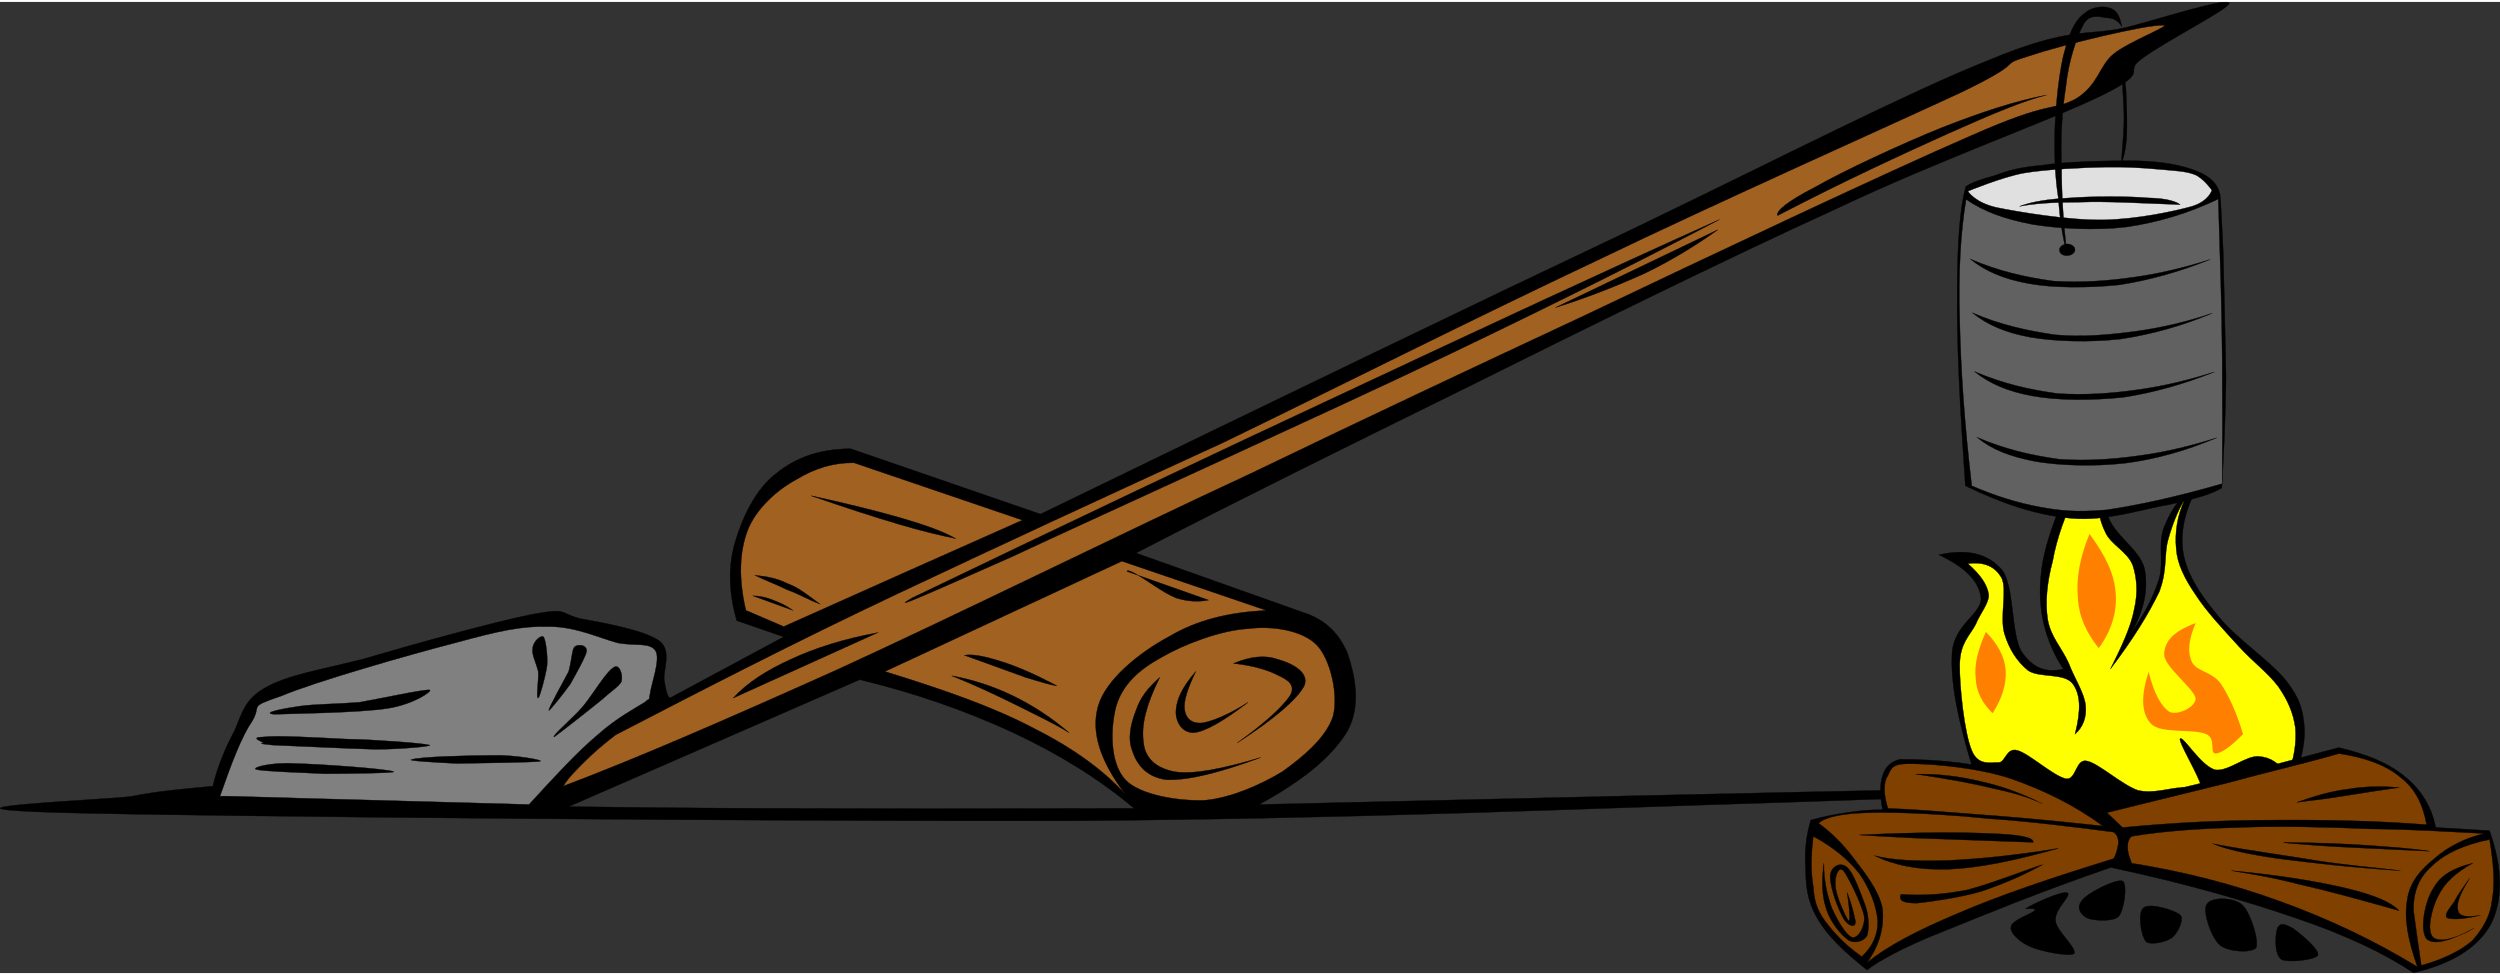 <?xml version="1.0" encoding="UTF-8" standalone="no"?>
<!-- Created with Inkscape (http://www.inkscape.org/) -->
<svg
   xmlns:dc="http://purl.org/dc/elements/1.1/"
   xmlns:cc="http://web.resource.org/cc/"
   xmlns:rdf="http://www.w3.org/1999/02/22-rdf-syntax-ns#"
   xmlns:svg="http://www.w3.org/2000/svg"
   xmlns="http://www.w3.org/2000/svg"
   xmlns:sodipodi="http://sodipodi.sourceforge.net/DTD/sodipodi-0.dtd"
   xmlns:inkscape="http://www.inkscape.org/namespaces/inkscape"
   version="1.0"
   width="400"
   height="156"
   viewBox="0 0 254.457 98.843"
   id="Layer_1"
   xml:space="preserve"
   sodipodi:version="0.32"
   inkscape:version="0.45.1"
   sodipodi:docname="Cooking Crane 01.svg"
   inkscape:output_extension="org.inkscape.output.svg.inkscape"
   sodipodi:docbase="F:\SVG Uploaded to CC site\Misc\Fires and Cranes"><rect x="0" y="0" width="254.457" height="98.843" fill="#333333" stroke="none"/><sodipodi:namedview
   inkscape:window-height="573"
   inkscape:window-width="744"
   inkscape:pageshadow="2"
   inkscape:pageopacity="0.0"
   guidetolerance="10.0"
   gridtolerance="10.0"
   objecttolerance="10.0"
   borderopacity="1.0"
   bordercolor="#666666"
   pagecolor="#ffffff"
   id="base"
   height="156px"
   width="400px"
   inkscape:zoom="1.2949143"
   inkscape:cx="233.19239"
   inkscape:cy="49.421501"
   inkscape:window-x="1368"
   inkscape:window-y="196"
   inkscape:current-layer="Layer_1" /><defs
   id="defs140" />



<g
   id="g5">
	<path
   d="M 21.663,79.815 C 22.167,77.691 22.995,75.819 23.859,74.199 C 24.615,72.508 24.831,70.995 26.991,69.807 C 29.151,68.547 32.283,68.042 36.927,66.891 C 41.535,65.523 50.355,63.075 54.207,62.319 C 57.843,61.672 56.799,62.139 58.995,62.752 C 61.191,63.148 65.511,63.903 67.095,65.02 C 68.499,66.064 67.383,68.152 67.635,69.196 C 67.779,70.169 67.959,70.673 68.175,70.852 L 68.175,70.852 L 79.767,64.623 L 74.979,62.968 L 74.979,62.968 C 74.187,60.159 74.079,57.568 74.799,55.048 C 75.555,52.455 76.923,49.539 79.047,47.955 C 81.063,46.335 83.439,45.507 86.571,45.471 L 86.571,45.471 L 105.903,52.132 L 105.903,52.132 C 130.095,40.395 149.679,30.927 166.023,23.187 C 182.151,15.411 193.923,9.327 202.456,5.907 C 210.88,2.415 212.247,3.531 216.424,2.595 C 220.528,1.515 226.468,-0.429 226.9,0.111 C 227.08,0.615 220.204,4.107 218.08,5.727 C 215.885,7.239 219.196,6.915 214.013,9.471 C 208.576,12.135 197.741,15.915 186.797,21.099 C 175.889,26.067 160.769,33.519 148.925,39.423 C 136.937,45.327 126.065,50.692 115.625,56.092 L 115.625,56.092 L 132.545,62.104 L 132.545,62.104 C 134.885,62.824 136.289,64.264 137.152,66.28 C 137.837,68.297 138.629,71.536 137.152,74.2 C 135.604,76.792 132.652,79.24 128.152,81.688 L 128.152,81.688 C 186.652,80.284 219.772,79.636 228.917,79.6 C 237.7,79.564 201.664,80.788 181.648,81.472 C 161.417,82.083 138.7,83.128 109.216,83.344 C 79.624,83.415 22.276,82.948 6.04,82.516 C -9.944,82.048 10.648,81.22 13.384,80.86 C 16.011,80.319 18.675,80.104 21.663,79.815 L 21.663,79.815 z M 57.878,81.903 L 87.506,68.979 L 87.506,68.979 C 93.302,70.383 98.378,72.183 103.13,74.379 C 107.738,76.538 111.842,79.059 115.442,82.082 L 115.442,82.082 C 100.178,82.118 87.938,82.118 78.29,82.082 C 68.606,82.048 61.947,81.939 57.878,81.903 L 57.878,81.903 z "
   style="fill-rule:evenodd;stroke:#000000;stroke-width:0.036;stroke-miterlimit:10"
   id="path7" />
	<path
   d="M 22.383,80.859 C 23.571,77.475 24.579,74.775 25.695,73.155 C 26.667,71.499 25.155,71.823 28.647,70.635 C 32.031,69.195 41.715,66.423 46.323,65.235 C 50.787,64.011 53.091,63.507 55.863,63.579 C 58.599,63.579 60.975,64.731 62.847,65.235 C 64.647,65.595 66.123,65.128 66.735,66.063 C 67.239,66.963 66.267,69.447 66.159,70.455 C 65.943,71.247 66.411,70.6 65.619,71.283 C 64.647,71.895 62.775,72.867 60.831,74.596 C 58.815,76.287 56.583,78.7 53.847,81.688 L 53.847,81.688 C 43.263,81.4 35.595,81.184 30.303,81.04 C 25.011,80.896 22.418,80.787 22.383,80.859 L 22.383,80.859 z "
   style="fill:#808080;fill-rule:evenodd;stroke:#000000;stroke-width:0.036;stroke-miterlimit:10"
   id="path9" />
	<path
   d="M 79.767,63.579 L 75.915,61.924 L 75.915,61.924 C 75.159,58.648 75.267,55.984 76.095,53.787 C 76.959,51.556 79.119,49.647 81.063,48.603 C 82.899,47.487 84.807,46.875 86.931,46.911 L 86.931,46.911 L 104.067,52.743 L 104.067,52.743 C 95.967,56.344 87.867,59.943 79.767,63.579 L 79.767,63.579 z "
   style="fill:#a16121;fill-rule:evenodd;stroke:#000000;stroke-width:0.036;stroke-miterlimit:10"
   id="path11" />
	<path
   d="M 90.063,68.151 L 114.183,56.92 L 128.871,61.924 L 128.871,61.924 C 124.982,62.14 121.85,62.896 118.934,64.623 C 115.982,66.207 112.526,68.979 111.77,71.68 C 111.014,74.308 111.986,77.296 114.542,80.644 L 114.542,80.644 C 112.418,78.304 109.394,76.036 105.326,73.984 C 101.187,71.787 96.146,70.023 90.063,68.151 L 90.063,68.151 z "
   style="fill:#a16121;fill-rule:evenodd;stroke:#000000;stroke-width:0.036;stroke-miterlimit:10"
   id="path13" />
	<path
   d="M 118.215,66.712 C 115.839,68.008 114.255,69.52 113.607,71.68 C 113.031,73.84 112.923,77.404 114.543,79.168 C 115.983,80.716 119.979,81.363 122.643,81.256 C 125.307,81.004 128.259,79.707 130.527,78.34 C 132.723,76.756 134.956,74.884 135.675,72.724 C 136.251,70.564 135.423,66.892 134.019,65.452 C 132.579,63.976 129.555,63.473 127.035,63.797 C 124.299,63.939 120.482,65.38 118.215,66.712 L 118.215,66.712 z "
   style="fill:#a16121;fill-rule:evenodd;stroke:#000000;stroke-width:0.036;stroke-miterlimit:10"
   id="path15" />
	<path
   d="M 62.667,74.596 C 71.631,69.951 80.919,65.163 91.359,60.232 C 101.799,55.3 112.383,50.404 124.479,44.859 C 136.503,39.027 149.788,32.331 162.531,26.319 C 175.168,20.235 191.979,12.747 199.504,9.255 C 206.775,5.763 202.995,6.591 206.487,5.511 C 210.015,4.323 218.439,2.307 220.095,2.379 C 221.391,2.235 216.639,4.035 215.127,5.295 C 213.65,6.483 213.614,8.427 211.274,9.867 C 208.718,11.199 209.006,9.903 200.618,13.611 C 192.051,17.319 173.547,26.067 161.234,31.935 C 148.922,37.695 140.102,41.835 127.394,47.955 C 114.506,53.932 97.082,62.535 85.274,67.935 C 73.502,73.227 64.322,77.187 57.338,79.815 L 57.338,79.815 C 57.842,78.951 58.67,78.159 59.534,77.295 C 60.398,76.432 61.442,75.531 62.667,74.596 L 62.667,74.596 z "
   style="fill:#a16121;fill-rule:evenodd;stroke:#000000;stroke-width:0.036;stroke-miterlimit:10"
   id="path17" />
	<path
   d="M 92.834,60.663 C 108.782,52.995 123.326,46.083 137.15,39.639 C 150.902,33.195 163.394,27.363 175.022,22.143 L 175.022,22.143 C 168.506,25.563 159.543,30.099 147.446,35.895 C 135.242,41.727 112.131,52.203 102.95,56.487 C 93.771,60.556 90.531,61.995 92.834,60.663 L 92.834,60.663 z "
   style="fill-rule:evenodd;stroke:#000000;stroke-width:0.036;stroke-miterlimit:10"
   id="path19" />
	<path
   d="M 74.619,70.852 L 89.343,64.192 L 89.343,64.192 C 85.851,64.84 83.007,65.74 80.523,66.892 C 78.002,68.043 76.131,69.231 74.619,70.852 L 74.619,70.852 z "
   style="fill-rule:evenodd;stroke:#000000;stroke-width:0.036;stroke-miterlimit:10"
   id="path21" />
	<path
   d="M 180.927,21.747 C 187.839,18.147 193.599,15.519 198.207,13.431 C 202.814,11.379 206.055,10.011 208.322,9.471 L 208.322,9.471 C 205.083,10.083 201.627,11.235 197.667,12.783 C 193.635,14.403 187.587,17.211 184.778,18.831 C 181.898,20.307 180.747,21.279 180.927,21.747 L 180.927,21.747 z "
   style="fill-rule:evenodd;stroke:#000000;stroke-width:0.036;stroke-miterlimit:10"
   id="path23" />
	<path
   d="M 174.843,23.187 L 158.319,31.107 L 158.319,31.107 C 161.668,30.063 164.727,28.839 167.5,27.579 C 170.234,26.247 172.683,24.735 174.843,23.187 L 174.843,23.187 z "
   style="fill-rule:evenodd;stroke:#000000;stroke-width:0.036;stroke-miterlimit:10"
   id="path25" />
	<path
   d="M 118.035,68.764 C 116.847,69.808 116.091,70.743 115.623,72.112 C 115.119,73.408 114.723,74.921 115.263,76.253 C 115.659,77.477 116.595,78.916 118.755,79.169 C 120.951,79.24 124.047,78.484 128.332,76.9 L 128.332,76.9 C 124.443,78.052 121.456,78.664 119.512,78.34 C 117.532,77.944 116.488,76.863 116.38,75.243 C 116.163,73.552 116.667,71.535 118.035,68.764 L 118.035,68.764 z "
   style="fill-rule:evenodd;stroke:#000000;stroke-width:0.036;stroke-miterlimit:10"
   id="path27" />
	<path
   d="M 125.559,67.323 C 127.287,66.603 128.763,66.46 129.987,66.891 C 131.212,67.215 133.336,68.115 132.759,69.591 C 132.039,70.959 129.807,72.903 125.919,75.423 L 125.919,75.423 C 128.836,73.335 130.491,71.786 131.283,70.635 C 131.931,69.555 131.103,69.015 130.168,68.582 C 129.158,68.043 127.719,67.575 125.559,67.323 L 125.559,67.323 z "
   style="fill-rule:evenodd;stroke:#000000;stroke-width:0.036;stroke-miterlimit:10"
   id="path29" />
	<path
   d="M 121.707,68.151 C 120.303,69.771 119.763,70.995 119.691,72.111 C 119.619,73.155 120.231,74.415 121.527,74.38 C 122.751,74.235 124.587,73.155 127.035,71.283 L 127.035,71.283 C 125.055,72.543 123.471,73.191 122.427,73.371 C 121.311,73.516 120.699,72.903 120.591,72.111 C 120.411,71.247 120.878,69.88 121.707,68.151 L 121.707,68.151 z "
   style="fill-rule:evenodd;stroke:#000000;stroke-width:0.036;stroke-miterlimit:10"
   id="path31" />
	<path
   d="M 114.723,57.964 L 123.003,60.88 L 123.003,60.88 C 121.995,61.096 120.843,61.024 119.691,60.663 C 118.431,60.159 116.631,58.791 115.839,58.359 C 114.975,57.819 114.65,57.819 114.723,57.964 L 114.723,57.964 z "
   style="fill-rule:evenodd;stroke:#000000;stroke-width:0.036;stroke-miterlimit:10"
   id="path33" />
	<path
   d="M 96.867,68.583 C 99.207,69.52 101.259,70.491 103.311,71.499 C 105.291,72.508 107.127,73.336 108.819,74.38 L 108.819,74.38 C 106.947,72.796 105.183,71.644 103.131,70.636 C 101.115,69.663 99.026,68.979 96.867,68.583 L 96.867,68.583 z "
   style="fill-rule:evenodd;stroke:#000000;stroke-width:0.036;stroke-miterlimit:10"
   id="path35" />
	<path
   d="M 98.163,66.495 C 100.755,67.432 102.843,68.187 104.427,68.764 C 105.975,69.232 107.019,69.556 107.559,69.592 L 107.559,69.592 C 105.291,68.404 103.383,67.575 101.835,67.108 C 100.25,66.604 99.026,66.352 98.163,66.495 L 98.163,66.495 z "
   style="fill-rule:evenodd;stroke:#000000;stroke-width:0.036;stroke-miterlimit:10"
   id="path37" />
	<path
   d="M 80.703,61.924 L 76.635,60.447 L 76.635,60.447 C 77.283,60.447 77.967,60.592 78.687,60.88 C 79.407,61.168 79.947,61.384 80.703,61.924 L 80.703,61.924 z "
   style="fill-rule:evenodd;stroke:#000000;stroke-width:0.036;stroke-miterlimit:10"
   id="path39" />
	<path
   d="M 83.438,61.275 C 82.25,60.843 81.278,60.231 80.126,59.836 C 78.974,59.26 77.93,58.899 76.85,58.359 L 76.85,58.359 C 77.93,58.467 78.974,58.611 80.126,59.187 C 81.279,59.583 82.25,60.411 83.438,61.275 L 83.438,61.275 z "
   style="fill-rule:evenodd;stroke:#000000;stroke-width:0.036;stroke-miterlimit:10"
   id="path41" />
	<path
   d="M 97.263,54.615 C 96.003,53.895 94.203,53.247 91.719,52.527 C 89.235,51.807 86.175,51.051 82.539,50.259 L 82.539,50.259 C 86.103,51.483 89.055,52.454 91.539,53.175 C 93.951,53.896 95.858,54.327 97.263,54.615 L 97.263,54.615 z "
   style="fill-rule:evenodd;stroke:#000000;stroke-width:0.036;stroke-miterlimit:10"
   id="path43" />
	<path
   d="M 26.091,78.123 C 26.631,78.304 30.627,78.447 33.075,78.556 C 35.379,78.556 40.527,78.484 40.059,78.34 C 39.411,78.052 32.283,77.548 29.943,77.512 C 27.603,77.367 25.479,77.943 26.091,78.123 L 26.091,78.123 z "
   style="fill-rule:evenodd;stroke:#000000;stroke-width:0.036;stroke-miterlimit:10"
   id="path45" />
	<path
   d="M 27.747,75.64 C 29.763,75.712 35.343,75.999 38.223,76.072 C 40.851,76.072 44.127,75.748 43.731,75.64 C 43.227,75.46 38.007,75.064 35.271,75.028 C 32.391,74.884 28.143,74.632 26.811,74.812 C 25.335,74.848 26.631,75.244 26.811,75.424 C 26.883,75.531 25.803,75.424 27.747,75.64 L 27.747,75.64 z "
   style="fill-rule:evenodd;stroke:#000000;stroke-width:0.036;stroke-miterlimit:10"
   id="path47" />
	<path
   d="M 63.243,69.195 C 62.955,69.699 62.271,70.095 61.191,71.067 C 60.003,72.039 56.691,74.631 56.403,74.811 C 56.079,74.775 58.311,72.903 59.355,71.679 C 60.363,70.454 61.731,68.115 62.487,67.719 C 63.026,67.323 63.458,68.512 63.243,69.195 L 63.243,69.195 z "
   style="fill-rule:evenodd;stroke:#000000;stroke-width:0.036;stroke-miterlimit:10"
   id="path49" />
	<path
   d="M 55.863,72.111 C 55.863,72.256 57.375,70.383 58.059,69.411 C 58.635,68.367 59.643,66.603 59.715,66.063 C 59.715,65.379 58.743,65.343 58.455,65.667 C 58.203,65.99 58.203,66.963 57.879,68.15 C 57.338,69.195 55.827,71.859 55.863,72.111 L 55.863,72.111 z "
   style="fill-rule:evenodd;stroke:#000000;stroke-width:0.036;stroke-miterlimit:10"
   id="path51" />
	<path
   d="M 54.783,70.852 C 54.963,70.707 55.539,68.583 55.683,67.539 C 55.755,66.388 55.539,64.911 55.323,64.623 C 55.035,64.407 54.243,65.092 54.207,65.848 C 54.099,66.388 54.567,67.252 54.783,68.152 C 54.854,68.907 54.531,70.96 54.783,70.852 L 54.783,70.852 z "
   style="fill-rule:evenodd;stroke:#000000;stroke-width:0.036;stroke-miterlimit:10"
   id="path53" />
	<path
   d="M 54.962,77.296 C 55.502,77.188 52.334,76.611 50.174,76.684 C 47.834,76.684 42.578,76.828 41.894,77.116 C 41.318,77.224 44.198,77.404 46.502,77.512 C 48.699,77.476 54.243,77.403 54.962,77.296 L 54.962,77.296 z "
   style="fill-rule:evenodd;stroke:#000000;stroke-width:0.036;stroke-miterlimit:10"
   id="path55" />
	<path
   d="M 27.927,72.508 C 29.511,72.436 36.711,72.363 39.519,71.896 C 42.183,71.464 44.091,70.096 43.731,70.024 C 43.119,69.952 38.835,70.888 36.567,71.284 C 34.263,71.465 31.959,71.465 30.483,71.68 C 28.971,71.896 26.451,72.363 27.927,72.508 L 27.927,72.508 z "
   style="fill-rule:evenodd;stroke:#000000;stroke-width:0.036;stroke-miterlimit:10"
   id="path57" />
	<path
   d="M 212.139,81.939 C 209.007,81.003 206.307,80.247 203.751,79.671 C 201.194,79.023 198.927,78.662 196.946,78.446 L 196.946,78.446 C 200.295,79.238 203.175,79.994 205.73,80.57 C 208.287,81.111 210.375,81.615 212.139,81.939 L 212.139,81.939 z "
   style="fill-rule:evenodd;stroke:#000000;stroke-width:0.036;stroke-miterlimit:10"
   id="path59" />
	<path
   d="M 232.946,80.104 C 234.062,77.908 234.602,75.892 234.566,74.056 C 234.422,72.148 234.17,70.995 232.694,69.088 C 231.182,67.144 227.438,64.659 225.747,62.464 C 223.839,60.195 222.362,57.928 222.146,55.516 C 221.93,52.995 222.866,50.331 224.81,47.523 L 224.81,47.523 C 222.722,49.432 221.21,51.159 220.418,53.104 C 219.518,54.904 220.273,56.812 219.77,58.684 C 219.158,60.628 218.222,62.356 216.818,64.408 L 216.818,64.408 C 218.15,62.14 218.69,59.98 218.295,57.784 C 217.826,55.48 214.442,53.969 214.406,51.448 C 214.371,48.892 215.486,46.12 217.898,42.844 L 217.898,42.844 C 215.702,42.88 213.831,44.14 212.138,46.768 C 210.374,49.324 208.07,54.58 207.746,58.217 C 207.35,61.708 208.105,64.985 210.014,67.901 L 210.014,67.901 C 208.142,68.333 206.81,67.721 205.73,66.065 C 204.686,64.301 205.046,59.405 203.751,57.785 C 202.311,56.13 200.223,55.625 197.343,56.273 L 197.343,56.273 C 199.935,57.497 201.41,58.901 201.627,60.629 C 201.771,62.32 198.711,63.364 198.675,66.532 C 198.53,69.7 199.467,73.876 201.195,79.348 L 201.195,79.348 C 204.615,82.552 208.935,84.172 214.299,84.352 C 219.627,84.424 225.747,83.056 232.946,80.104 L 232.946,80.104 z "
   style="fill-rule:evenodd;stroke:#000000;stroke-width:0.036;stroke-miterlimit:10"
   id="path61" />
	<path
   d="M 232.839,78.735 C 233.523,76.935 233.738,75.46 233.631,73.911 C 233.415,72.327 232.839,71.067 231.902,69.699 C 230.822,68.26 229.31,67.179 227.906,65.632 C 226.358,63.94 224.558,62.031 223.478,60.34 C 222.362,58.72 221.606,57.207 221.499,55.659 C 221.354,54.039 221.57,52.275 222.435,50.512 L 222.435,50.512 C 221.679,51.736 221.139,53.104 220.671,54.76 C 220.238,56.344 220.635,57.783 219.771,60.052 C 218.691,62.283 217.179,64.768 214.803,67.9 L 214.803,67.9 C 215.955,65.596 216.891,63.58 217.215,61.852 C 217.647,60.052 217.467,58.539 217.07,57.316 C 216.494,55.912 214.875,55.264 214.299,54.004 C 213.614,52.636 213.435,51.268 213.614,49.611 C 213.795,47.991 214.371,46.227 215.343,44.319 L 215.343,44.319 C 213.723,45.939 212.391,47.811 211.347,49.936 C 210.267,52.024 209.331,54.616 208.935,56.884 C 208.359,59.043 208.143,61.096 208.431,62.896 C 208.755,64.66 209.835,65.704 210.555,67.288 C 211.095,68.765 212.175,70.349 212.283,71.644 C 212.391,72.796 212.031,73.804 211.203,74.524 L 211.203,74.524 C 211.815,72.076 211.779,70.492 210.951,69.376 C 210.052,68.261 207.567,68.837 206.416,68.044 C 205.228,67.072 204.472,65.813 204.004,64.265 C 203.535,62.609 204.292,59.872 203.752,58.685 C 203.104,57.461 201.951,56.956 200.296,57.173 L 200.296,57.173 C 201.52,58.253 202.275,59.261 202.42,60.341 C 202.456,61.204 201.556,62.213 201.088,63.364 C 200.512,64.48 199.504,65.236 199.468,67.432 C 199.432,69.556 199.936,74.415 200.692,76.18 C 201.34,77.8 202.636,77.368 203.464,77.404 C 204.111,77.368 204.22,75.856 205.336,76.18 C 206.487,76.468 208.972,78.772 210.268,79.06 C 211.348,79.24 211.24,76.972 212.428,77.26 C 213.579,77.476 215.956,79.672 217.612,80.247 C 219.232,80.607 220.852,79.995 222.041,79.96 C 223.049,79.888 223.984,80.535 224.02,79.815 C 223.876,78.879 221.68,75.279 221.896,74.991 C 222.22,74.668 224.02,77.8 225.496,78.159 C 226.793,78.34 228.629,76.683 229.889,76.791 C 231.11,76.863 232.047,77.512 232.839,78.735 L 232.839,78.735 z "
   style="fill:#ffff00;fill-rule:evenodd;stroke:#000000;stroke-width:0.036;stroke-miterlimit:10"
   id="path63" />
	<path
   d="M 228.303,74.523 C 227.618,72.255 226.863,70.635 226.034,69.375 C 225.098,68.115 223.514,68.151 223.083,67.144 C 222.614,66.1 222.795,64.84 223.479,63.22 L 223.479,63.22 C 221.248,64.048 220.311,65.056 220.275,66.388 C 220.239,67.648 223.299,69.844 223.479,70.888 C 223.479,71.824 221.571,72.652 220.815,72.256 C 220.023,71.752 219.267,70.491 218.691,68.188 L 218.691,68.188 C 217.899,70.636 217.935,72.4 218.943,73.48 C 219.987,74.524 223.299,73.948 224.559,74.524 C 225.603,74.992 224.847,76.432 225.495,76.504 C 226.07,76.468 227.007,75.855 228.303,74.523 L 228.303,74.523 z "
   style="fill:#ff8000;fill-rule:evenodd"
   id="path65" />
	<path
   d="M 213.614,65.775 C 212.354,64.191 211.598,62.607 211.49,60.628 C 211.31,58.648 211.707,56.487 212.678,54.148 L 212.678,54.148 C 214.262,56.308 215.198,58.144 215.342,60.196 C 215.486,62.104 214.91,64.012 213.614,65.775 L 213.614,65.775 z "
   style="fill:#ff8000;fill-rule:evenodd"
   id="path67" />
	<path
   d="M 202.814,72.399 C 201.734,71.355 201.158,70.203 201.086,68.799 C 200.941,67.395 201.338,65.883 202.13,64.118 L 202.13,64.118 C 203.318,65.343 204.038,66.602 204.146,68.042 C 204.219,69.411 203.822,70.815 202.814,72.399 L 202.814,72.399 z "
   style="fill:#ff8000;fill-rule:evenodd"
   id="path69" />
	<path
   d="M 212.858,82.228 C 210.662,80.464 207.89,79.348 204.686,78.448 C 201.374,77.584 197.738,77.08 193.382,77.08 L 193.382,77.08 C 192.445,77.332 191.905,77.837 191.617,78.736 C 191.33,79.6 191.33,80.716 191.617,82.228 L 191.617,82.228 C 190.321,82.192 189.134,82.336 187.909,82.516 C 186.649,82.696 185.498,82.948 184.309,83.272 L 184.309,83.272 C 183.841,84.856 183.661,86.368 183.769,88.096 C 183.805,89.787 183.877,91.408 184.957,93.243 C 185.965,95.043 187.656,96.628 190.032,98.535 L 190.032,98.535 C 191.076,97.707 193.56,96.267 197.772,94.611 C 201.984,92.92 207.492,90.615 214.836,88.095 L 214.836,88.095 C 222.323,89.679 228.407,91.443 233.664,93.242 C 238.775,94.971 242.771,96.879 245.651,98.822 L 245.651,98.822 C 249.611,97.886 252.239,96.23 253.536,93.854 C 254.76,91.406 254.76,88.238 253.391,84.35 L 253.391,84.35 L 247.919,84.026 L 247.919,84.026 C 247.486,81.938 246.515,80.282 244.858,78.914 C 243.094,77.438 241.006,76.61 238.054,75.891 L 238.054,75.891 C 235.318,76.611 232.042,77.511 227.794,78.591 C 223.546,79.671 218.618,80.787 212.858,82.228 L 212.858,82.228 z "
   style="fill-rule:evenodd;stroke:#000000;stroke-width:0.036;stroke-miterlimit:10"
   id="path71" />
	<path
   d="M 192.158,82.083 C 191.69,80.571 191.69,79.455 192.158,78.735 C 192.554,77.871 192.662,77.475 194.822,77.547 C 196.946,77.582 201.339,77.943 204.686,79.059 C 207.854,80.175 211.022,81.651 214.046,83.883 L 214.046,83.883 C 209.15,83.343 204.83,82.946 201.23,82.695 C 197.486,82.407 194.606,82.155 192.158,82.083 L 192.158,82.083 z "
   style="fill:#804000;fill-rule:evenodd;stroke:#000000;stroke-width:0.036;stroke-miterlimit:10"
   id="path73" />
	<path
   d="M 185.103,83.596 C 186.435,84.568 187.587,85.72 188.703,87.196 C 189.819,88.673 191.26,90.436 191.619,92.344 C 191.764,94.144 191.367,95.907 190.035,97.78 L 190.035,97.78 C 192.015,96.16 195.04,94.54 199.252,92.776 C 203.5,90.94 208.611,89.213 215.128,87.196 L 215.128,87.196 C 215.487,86.584 215.56,85.9 215.632,85.54 C 215.56,85 215.487,84.784 215.128,84.496 L 215.128,84.496 C 210.663,83.921 206.668,83.416 202.456,83.129 C 198.172,82.696 193.384,82.444 190.432,82.517 C 187.515,82.588 185.787,82.947 185.103,83.596 L 185.103,83.596 z "
   style="fill:#804000;fill-rule:evenodd;stroke:#000000;stroke-width:0.036;stroke-miterlimit:10"
   id="path75" />
	<path
   d="M 252.854,84.64 C 249.254,84.46 245.438,84.207 241.262,84.172 C 237.05,83.991 231.902,83.848 227.906,84.027 C 223.802,84.135 220.202,84.387 216.963,84.927 L 216.963,84.927 C 216.711,85.143 216.53,85.503 216.567,86.007 C 216.531,86.475 216.712,86.979 216.963,87.662 L 216.963,87.662 C 222.326,88.526 227.259,89.786 232.191,91.587 C 237.051,93.351 241.624,95.511 246.051,98.211 L 246.051,98.211 C 245.078,95.439 244.683,93.315 245.007,91.442 C 245.259,89.534 246.41,88.31 247.778,87.194 C 249.074,86.043 250.767,85.144 252.854,84.64 L 252.854,84.64 z "
   style="fill:#804000;fill-rule:evenodd;stroke:#000000;stroke-width:0.036;stroke-miterlimit:10"
   id="path77" />
	<path
   d="M 214.442,82.516 C 218.726,81.472 222.722,80.464 226.718,79.492 C 230.642,78.412 234.422,77.549 238.058,76.505 L 238.058,76.505 C 240.722,76.901 242.81,77.656 244.322,78.916 C 245.835,80.068 246.627,81.725 246.986,83.74 L 246.986,83.74 C 241.91,83.344 236.798,83.236 231.65,83.272 C 226.43,83.272 221.318,83.524 216.026,84.028 L 216.026,84.028 C 215.522,83.523 214.982,83.02 214.442,82.516 L 214.442,82.516 z "
   style="fill:#804000;fill-rule:evenodd;stroke:#000000;stroke-width:0.036;stroke-miterlimit:10"
   id="path79" />
	<path
   d="M 233.774,81.472 C 235.574,80.824 237.302,80.32 239.102,80.104 C 240.831,79.816 242.522,79.816 244.178,79.96 L 244.178,79.96 C 241.334,80.356 239.066,80.752 237.374,81.004 C 235.683,81.256 234.351,81.363 233.774,81.472 L 233.774,81.472 z "
   style="fill-rule:evenodd;stroke:#000000;stroke-width:0.036;stroke-miterlimit:10"
   id="path81" />
	<path
   d="M 184.563,84.928 C 184.311,86.944 184.311,88.564 184.563,90.075 C 184.671,91.479 184.887,92.307 185.751,93.531 C 186.614,94.683 187.73,95.943 189.494,97.168 L 189.494,97.168 C 190.61,96.159 191.15,94.899 191.114,93.531 C 191.007,92.019 190.287,90.183 189.242,88.707 C 188.091,87.268 186.578,86.008 184.563,84.928 L 184.563,84.928 z "
   style="fill:#804000;fill-rule:evenodd;stroke:#000000;stroke-width:0.036;stroke-miterlimit:10"
   id="path83" />
	<path
   d="M 245.654,92.487 C 245.906,94.323 246.158,96.195 246.446,98.067 L 246.446,98.067 C 248.642,97.455 250.514,96.555 251.667,95.511 C 252.675,94.359 253.467,93.099 253.646,91.443 C 253.97,89.679 253.791,87.663 253.394,85.252 L 253.394,85.252 C 250.73,85.791 248.822,86.691 247.526,87.951 C 246.194,89.104 245.618,90.615 245.654,92.487 L 245.654,92.487 z "
   style="fill:#804000;fill-rule:evenodd;stroke:#000000;stroke-width:0.036;stroke-miterlimit:10"
   id="path85" />
	<path
   d="M 185.643,87.663 C 185.607,89.428 186.003,90.939 186.435,92.199 C 186.975,93.387 187.875,95.043 188.559,95.223 C 189.099,95.295 189.819,94.215 189.747,93.099 C 189.494,91.803 188.091,88.995 187.623,88.419 C 187.083,87.879 186.686,89.175 186.831,90.074 C 186.866,90.974 187.91,93.278 188.162,93.53 C 188.307,93.602 188.307,92.702 188.018,90.686 L 188.018,90.686 C 188.558,92.054 188.702,92.954 188.846,93.53 C 188.882,94.106 188.594,94.034 188.414,93.999 C 188.09,93.891 187.693,93.53 187.37,92.774 C 186.865,91.766 186.182,89.714 186.29,88.85 C 186.397,88.022 187.298,87.446 188.018,88.094 C 188.666,88.634 189.422,90.829 189.89,92.054 C 190.25,93.205 190.25,94.394 190.034,95.041 C 189.711,95.617 188.81,95.869 188.162,95.51 C 187.371,94.97 186.291,93.638 185.894,92.342 C 185.427,90.976 185.391,89.464 185.643,87.663 L 185.643,87.663 z "
   style="fill-rule:evenodd;stroke:#000000;stroke-width:0.036;stroke-miterlimit:10"
   id="path87" />
	<path
   d="M 189.242,84.783 C 195.182,84.495 199.574,84.495 202.562,84.639 C 205.478,84.746 206.99,84.998 206.955,85.538 L 206.955,85.538 C 201.807,85.358 197.955,85.215 194.967,85.106 C 192.015,84.964 190.106,84.855 189.242,84.783 L 189.242,84.783 z "
   style="fill-rule:evenodd;stroke:#000000;stroke-width:0.036;stroke-miterlimit:10"
   id="path89" />
	<path
   d="M 190.826,86.907 C 192.698,87.375 195.146,87.483 198.314,87.375 C 201.375,87.231 205.154,86.871 209.51,86.151 L 209.51,86.151 C 205.154,87.375 201.554,88.131 198.422,88.275 C 195.291,88.384 192.807,87.88 190.826,86.907 L 190.826,86.907 z "
   style="fill-rule:evenodd;stroke:#000000;stroke-width:0.036;stroke-miterlimit:10"
   id="path91" />
	<path
   d="M 193.49,90.831 C 195.686,90.976 197.774,90.867 200.295,90.363 C 202.635,89.752 206.595,88.203 207.891,87.807 C 209.115,87.339 209.115,87.339 207.891,87.807 L 207.891,87.807 C 205.839,88.959 203.751,89.823 201.627,90.542 C 199.395,91.19 196.442,91.587 195.11,91.73 C 193.742,91.731 193.202,91.479 193.49,90.831 L 193.49,90.831 z "
   style="fill-rule:evenodd;stroke:#000000;stroke-width:0.036;stroke-miterlimit:10"
   id="path93" />
	<path
   d="M 225.242,85.684 C 229.022,86.404 232.442,86.836 235.646,87.375 C 238.85,87.88 241.694,88.096 244.322,88.42 L 244.322,88.42 C 239.175,88.096 235.034,87.592 231.902,87.195 C 228.627,86.728 226.539,86.224 225.242,85.684 L 225.242,85.684 z "
   style="fill-rule:evenodd;stroke:#000000;stroke-width:0.036;stroke-miterlimit:10"
   id="path95" />
	<path
   d="M 227.114,88.42 C 232.154,88.888 235.934,89.535 238.85,90.22 C 241.694,90.904 243.422,91.659 244.178,92.488 L 244.178,92.488 C 240.074,91.337 236.834,90.436 233.918,89.788 C 231.039,89.031 228.771,88.707 227.114,88.42 L 227.114,88.42 z "
   style="fill-rule:evenodd;stroke:#000000;stroke-width:0.036;stroke-miterlimit:10"
   id="path97" />
	<path
   d="M 232.442,85.539 C 235.898,85.575 238.742,85.684 241.262,85.863 C 243.674,86.043 245.726,86.187 247.274,86.439 L 247.274,86.439 C 242.162,86.187 238.382,86.043 235.934,85.863 C 233.415,85.684 232.299,85.575 232.442,85.539 L 232.442,85.539 z "
   style="fill-rule:evenodd;stroke:#000000;stroke-width:0.036;stroke-miterlimit:10"
   id="path99" />
	<path
   d="M 207.891,81.615 C 205.839,80.571 203.751,79.815 201.627,79.347 C 199.395,78.807 197.271,78.555 194.967,78.591 L 194.967,78.591 C 198.242,79.059 200.906,79.563 203.103,80.103 C 205.263,80.571 206.811,81.075 207.891,81.615 L 207.891,81.615 z "
   style="fill-rule:evenodd;stroke:#000000;stroke-width:0.036;stroke-miterlimit:10"
   id="path101" />
	<path
   d="M 251.667,87.663 C 249.759,88.132 248.427,88.851 247.671,90.22 C 246.771,91.588 246.267,94.504 246.986,95.367 C 247.707,96.015 249.218,95.655 251.81,94.287 L 251.81,94.287 C 249.614,95.512 248.282,95.691 247.67,95.224 C 246.949,94.612 247.489,92.272 248.174,90.976 C 248.822,89.644 249.938,88.636 251.667,87.663 L 251.667,87.663 z "
   style="fill-rule:evenodd;stroke:#000000;stroke-width:0.036;stroke-miterlimit:10"
   id="path103" />
	<path
   d="M 251.379,89.176 C 250.731,90.112 250.154,90.867 249.795,91.588 C 249.326,92.272 248.679,92.955 249.11,93.243 C 249.614,93.388 250.55,93.424 252.459,92.955 L 252.459,92.955 C 251.091,93.207 250.335,93.1 250.19,92.487 C 249.975,91.804 250.371,90.796 251.379,89.176 L 251.379,89.176 z "
   style="fill-rule:evenodd;stroke:#000000;stroke-width:0.036;stroke-miterlimit:10"
   id="path105" />
	<path
   d="M 207.099,92.487 C 206.775,92.811 204.723,93.46 204.687,94.143 C 204.543,94.683 205.443,95.619 206.559,96.122 C 207.603,96.627 210.591,97.202 211.095,96.879 C 211.491,96.339 209.295,94.574 209.223,93.53 C 209.078,92.342 210.879,90.974 210.447,90.686 C 209.907,90.398 206.811,91.874 206.307,92.198 C 205.694,92.451 207.351,92.092 207.099,92.487 L 207.099,92.487 z "
   style="fill-rule:evenodd;stroke:#000000;stroke-width:0.036;stroke-miterlimit:10"
   id="path107" />
	<path
   d="M 211.923,91.443 C 211.311,92.091 211.707,92.883 212.427,93.243 C 212.931,93.495 215.019,93.676 215.631,93.099 C 216.242,92.414 216.567,89.679 216.027,89.463 C 215.343,89.247 212.499,90.651 211.923,91.443 L 211.923,91.443 z "
   style="fill-rule:evenodd;stroke:#000000;stroke-width:0.036;stroke-miterlimit:10"
   id="path109" />
	<path
   d="M 218.187,92.199 C 217.54,92.632 217.899,95.079 218.439,95.655 C 218.872,96.015 220.456,95.727 221.103,95.223 C 221.679,94.755 222.327,93.351 221.931,92.954 C 221.354,92.415 218.763,91.659 218.187,92.199 L 218.187,92.199 z "
   style="fill-rule:evenodd;stroke:#000000;stroke-width:0.036;stroke-miterlimit:10"
   id="path111" />
	<path
   d="M 224.595,91.875 C 224.162,92.523 225.027,95.188 225.927,95.979 C 226.719,96.699 229.202,96.843 229.635,96.267 C 229.959,95.547 229.023,92.559 228.195,91.874 C 227.259,91.083 224.955,91.083 224.595,91.875 L 224.595,91.875 z "
   style="fill-rule:evenodd;stroke:#000000;stroke-width:0.036;stroke-miterlimit:10"
   id="path113" />
	<path
   d="M 231.795,94.287 C 231.578,94.899 231.435,96.88 232.191,97.455 C 232.876,97.815 235.647,97.527 235.935,97.023 C 236.079,96.411 234.063,94.755 233.379,94.287 C 232.515,93.819 232.083,93.676 231.795,94.287 L 231.795,94.287 z "
   style="fill-rule:evenodd;stroke:#000000;stroke-width:0.036;stroke-miterlimit:10"
   id="path115" />
	<path
   d="M 200.078,18.795 C 200.69,18.363 201.662,18.039 202.994,17.679 C 204.182,17.247 205.299,16.851 207.711,16.635 C 210.158,16.239 214.767,16.131 217.503,16.167 C 220.167,16.239 222.147,16.635 223.587,17.211 C 224.955,17.751 225.747,18.543 225.963,19.587 L 225.963,19.587 C 226.034,20.307 226.143,22.251 226.286,25.419 C 226.358,28.587 226.503,34.239 226.574,38.343 C 226.503,42.411 226.358,45.939 226.142,49.468 L 226.142,49.468 C 225.098,50.115 223.371,50.583 220.814,51.159 C 218.114,51.592 214.371,52.888 210.842,52.563 C 207.278,52.239 203.821,51.087 200.042,49.251 L 200.042,49.251 C 199.466,41.078 199.142,34.526 199.214,29.45 C 199.215,24.303 199.503,20.883 200.078,18.795 L 200.078,18.795 z "
   style="fill-rule:evenodd;stroke:#000000;stroke-width:0.036;stroke-miterlimit:10"
   id="path117" />
	<path
   d="M 200.295,19.263 C 200.295,19.263 203.679,17.859 205.946,17.427 C 208.215,17.031 212.211,16.851 214.262,16.815 C 216.313,16.779 218.114,16.887 219.661,17.031 C 221.174,17.175 222.47,17.211 223.37,17.571 C 224.233,17.895 225.134,19.155 225.134,19.155 C 225.134,19.155 224.846,20.271 223.082,20.811 C 221.246,21.315 217.573,22.107 214.153,22.179 C 210.697,22.251 205.477,21.387 203.21,20.919 C 200.979,20.415 200.295,19.263 200.295,19.263 L 200.295,19.263 z "
   style="fill:#e0e0e0;fill-rule:evenodd;stroke:#000000;stroke-width:0.036;stroke-miterlimit:10"
   id="path119" />
	<path
   d="M 200.114,20.091 C 199.539,23.547 199.322,27.543 199.467,32.511 C 199.574,37.407 199.935,42.843 200.691,49.252 L 200.691,49.252 C 203.031,50.26 205.299,50.98 207.639,51.411 C 209.835,51.807 211.311,51.951 214.407,51.699 C 217.54,51.231 221.319,50.439 226.179,49.035 L 226.179,49.035 C 226.215,45.111 226.215,40.971 226.179,36.075 C 226.143,31.215 225.963,25.923 225.783,20.055 L 225.783,20.055 C 222.723,21.531 219.628,22.431 216.495,22.899 C 213.256,23.295 209.584,23.079 206.884,22.647 C 204.074,22.107 201.915,21.351 200.114,20.091 L 200.114,20.091 z "
   style="fill:#616161;fill-rule:evenodd;stroke:#000000;stroke-width:0.036;stroke-miterlimit:10"
   id="path121" />
	<path
   d="M 205.551,20.811 C 206.702,20.343 208.503,20.055 210.662,19.947 C 212.822,19.767 216.746,19.767 218.69,19.947 C 220.598,19.983 221.57,20.343 221.894,20.631 L 221.894,20.631 C 217.826,20.487 214.442,20.271 211.742,20.379 C 208.971,20.379 206.955,20.523 205.551,20.811 L 205.551,20.811 z "
   style="fill-rule:evenodd;stroke:#000000;stroke-width:0.036;stroke-miterlimit:10"
   id="path123" />
	<path
   d="M 200.547,26.175 C 203.427,27.399 206.091,28.011 208.971,28.407 C 211.742,28.587 214.443,28.407 217.215,28.011 C 219.843,27.651 222.471,27.003 224.955,26.211 L 224.955,26.211 C 221.822,27.471 218.726,28.335 215.667,28.803 C 212.463,29.127 208.971,29.127 206.45,28.659 C 203.858,28.191 202.022,27.363 200.547,26.175 L 200.547,26.175 z "
   style="fill-rule:evenodd;stroke:#000000;stroke-width:0.036;stroke-miterlimit:10"
   id="path125" />
	<path
   d="M 200.763,31.647 C 203.607,32.871 206.415,33.483 209.187,33.879 C 211.959,34.131 214.695,33.879 217.395,33.519 C 220.023,33.159 222.615,32.547 225.171,31.683 L 225.171,31.683 C 222.003,33.015 218.942,33.843 215.847,34.311 C 212.607,34.671 209.223,34.563 206.667,34.131 C 204.074,33.663 202.238,32.835 200.763,31.647 L 200.763,31.647 z "
   style="fill-rule:evenodd;stroke:#000000;stroke-width:0.036;stroke-miterlimit:10"
   id="path127" />
	<path
   d="M 200.979,37.623 C 203.859,38.847 206.523,39.459 209.403,39.855 C 212.175,40.035 214.876,39.855 217.647,39.459 C 220.275,39.099 222.903,38.451 225.387,37.659 L 225.387,37.659 C 222.219,38.919 219.158,39.783 216.063,40.251 C 212.823,40.575 209.439,40.575 206.883,40.107 C 204.291,39.639 202.455,38.811 200.979,37.623 L 200.979,37.623 z "
   style="fill-rule:evenodd;stroke:#000000;stroke-width:0.036;stroke-miterlimit:10"
   id="path129" />
	<path
   d="M 201.23,44.319 C 204.11,45.543 206.774,46.155 209.654,46.551 C 212.426,46.731 215.127,46.551 217.898,46.155 C 220.526,45.795 223.154,45.147 225.638,44.355 L 225.638,44.355 C 222.47,45.687 219.409,46.551 216.314,46.947 C 213.074,47.307 209.69,47.199 207.134,46.767 C 204.543,46.263 202.707,45.543 201.23,44.319 L 201.23,44.319 z "
   style="fill-rule:evenodd;stroke:#000000;stroke-width:0.036;stroke-miterlimit:10"
   id="path131" />
	<path
   d="M 210.375,25.599 C 209.942,23.943 209.654,22.179 209.511,20.019 C 209.151,17.787 209.078,15.447 209.151,12.855 C 209.259,10.227 209.619,6.627 210.231,4.683 C 210.771,2.703 211.383,1.695 212.211,1.119 C 212.967,0.471 214.118,0.363 214.839,0.651 C 215.45,0.867 215.775,1.479 215.955,2.487 L 215.955,2.487 C 215.595,1.911 215.091,1.623 214.442,1.623 C 213.722,1.515 212.642,1.155 212.03,2.343 C 211.383,3.567 210.518,6.087 210.266,8.643 C 209.87,11.127 209.726,13.791 209.834,16.779 C 209.835,19.659 210.015,22.467 210.375,25.599 L 210.375,25.599 z "
   style="fill-rule:evenodd;stroke:#000000;stroke-width:0.036;stroke-miterlimit:10"
   id="path133" />
	<path
   d="M 215.774,6.087 C 216.062,7.743 216.062,9.363 216.17,11.091 C 216.241,12.819 216.025,14.475 215.918,16.347 L 215.918,16.347 C 216.17,15.879 216.35,15.087 216.458,13.827 C 216.529,12.567 216.458,10.155 216.386,8.931 C 216.278,7.599 216.026,6.699 215.774,6.087 L 215.774,6.087 z "
   style="fill-rule:evenodd;stroke:#000000;stroke-width:0.036;stroke-miterlimit:10"
   id="path135" />
	<path
   d="M 209.618,25.275 C 209.618,25.599 209.978,25.851 210.41,25.815 C 210.843,25.815 211.202,25.527 211.202,25.203 C 211.167,24.879 210.806,24.627 210.375,24.627 C 209.942,24.663 209.583,24.951 209.618,25.275 L 209.618,25.275 z "
   style="fill-rule:evenodd;stroke:#000000;stroke-width:0.036;stroke-miterlimit:10"
   id="path137" />
</g>
</svg>